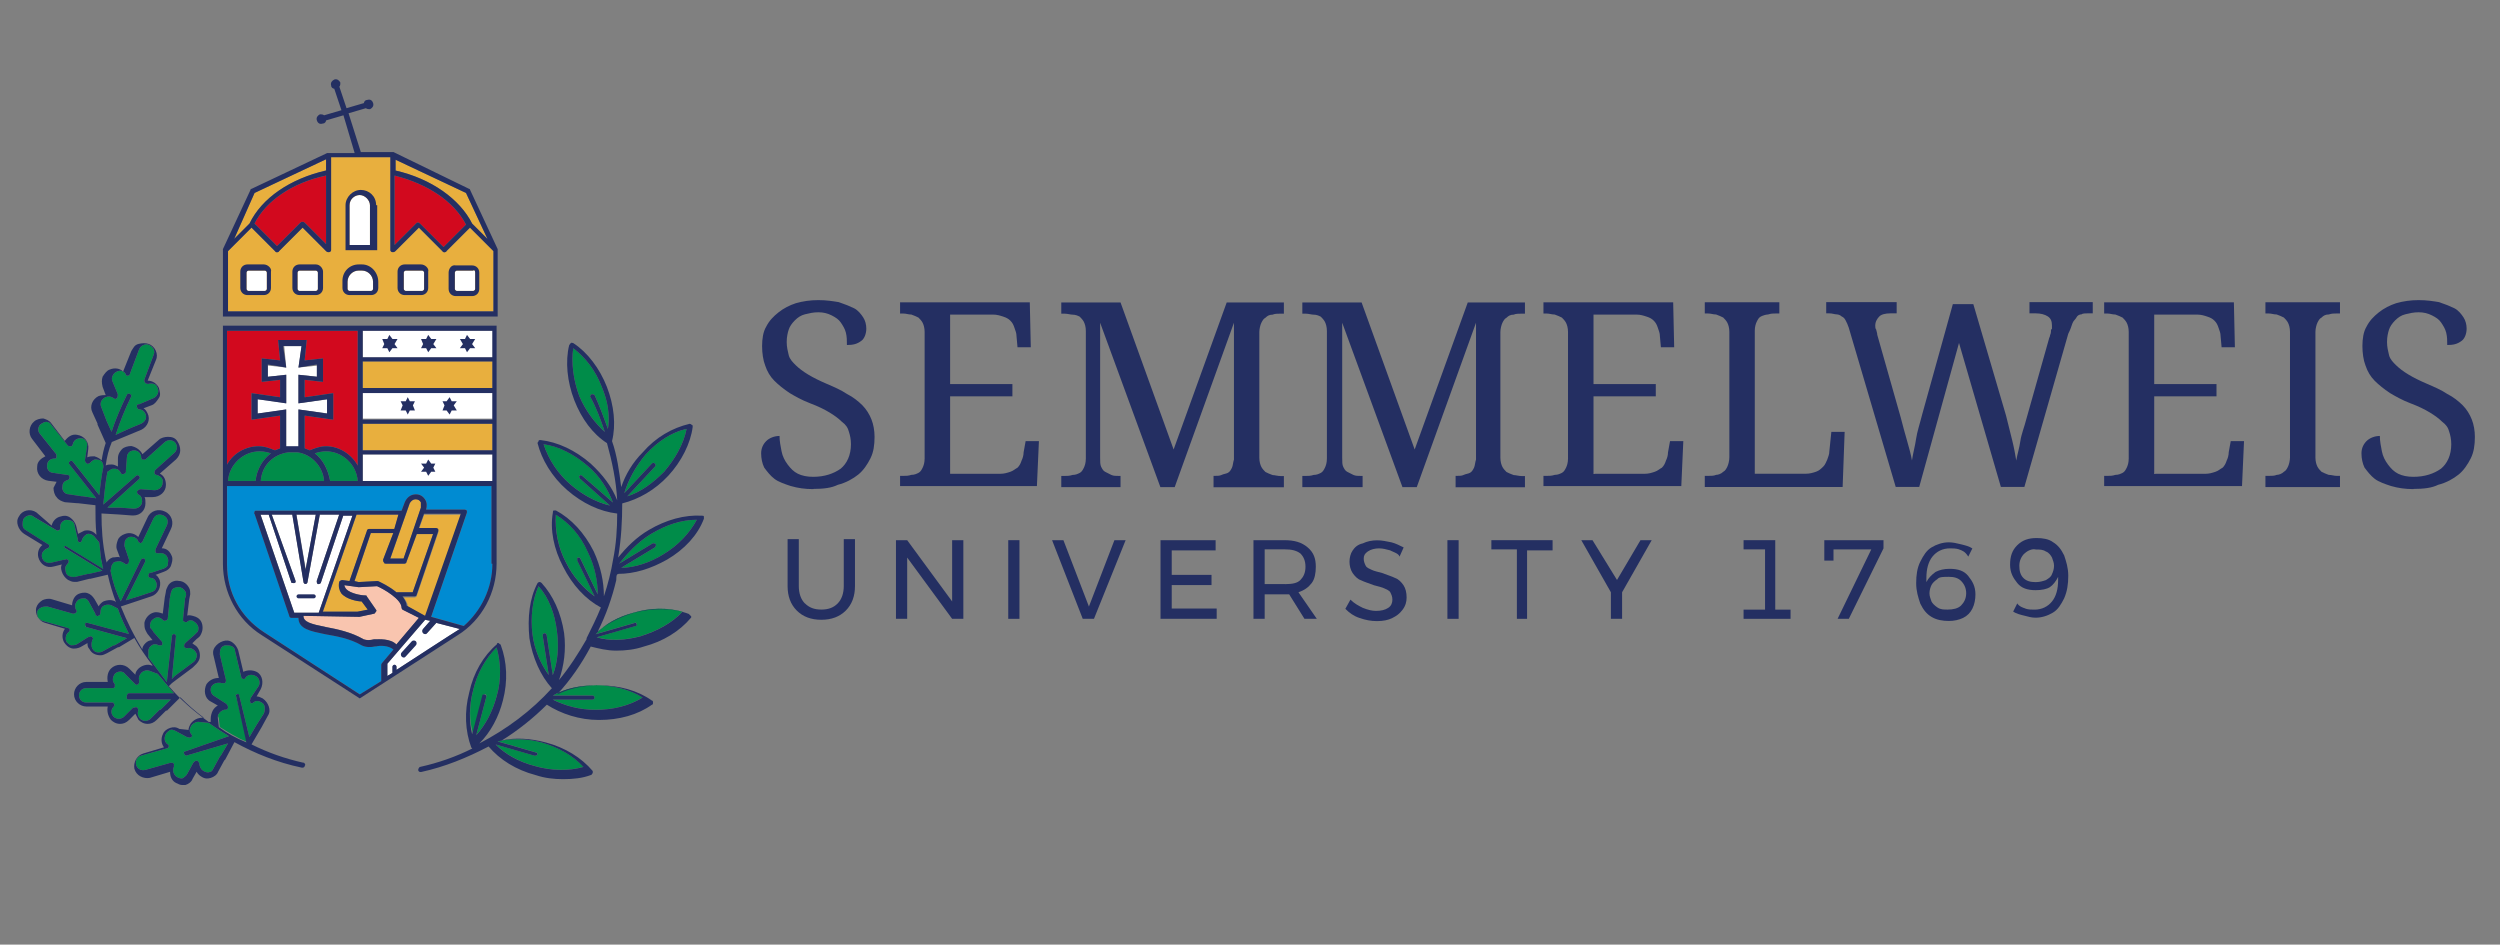 <?xml version="1.0" encoding="UTF-8"?>
<svg id="Semmelweis" xmlns="http://www.w3.org/2000/svg" viewBox="0 0 397 150">
  <rect x="0" y="0" width="397" height="150" fill="#808080" stroke="none"/>
  <g id="Color">
    <g>
      <g>
        <path d="M129.14,77.67c-1.3,0-2.43-.16-3.57-.49-.97-.32-1.95-.65-2.59-1.14-.65-.49-1.14-1.14-1.62-1.78-.32-.65-.49-1.46-.49-2.27s.32-1.46,.81-1.95,1.3-.81,2.11-.81c0,.81,.16,1.62,.32,2.43s.49,1.46,.97,2.11c.49,.65,.97,1.14,1.62,1.46s1.46,.49,2.43,.49c1.78,0,3.24-.49,4.38-1.3,.97-.81,1.62-2.11,1.62-3.89,0-.81-.16-1.46-.32-1.95-.16-.65-.49-1.14-1.14-1.62-.49-.49-1.14-.97-1.95-1.46-.81-.49-1.78-.97-3.08-1.46-1.3-.49-2.43-1.14-3.24-1.62-.97-.65-1.78-1.3-2.43-1.95s-1.14-1.46-1.46-2.43c-.32-.81-.49-1.95-.49-3.08s.16-2.27,.65-3.08c.49-.97,1.14-1.62,1.95-2.27s1.78-1.14,2.76-1.46c1.14-.32,2.27-.49,3.57-.49s2.27,.16,3.24,.32c.97,.32,1.78,.65,2.43,.97s1.14,.97,1.46,1.46c.32,.49,.49,1.14,.49,1.78,0,.81-.32,1.62-.81,1.95-.65,.49-1.3,.65-2.27,.65,0-.65,0-1.3-.16-1.95s-.49-1.14-.81-1.62-.81-.81-1.46-1.14c-.65-.32-1.3-.49-2.11-.49s-1.46,.16-2.11,.32c-.65,.16-1.14,.49-1.62,.97s-.81,.97-.97,1.46-.32,1.14-.32,1.95,.16,1.46,.32,2.11c.16,.65,.65,1.14,1.14,1.62s1.14,.97,1.95,1.46c.81,.49,1.78,.97,2.92,1.46,1.14,.49,2.27,.97,3.24,1.62,.97,.49,1.78,1.14,2.43,1.78,.65,.65,1.14,1.46,1.46,2.27s.49,1.78,.49,2.76c0,1.3-.16,2.43-.65,3.41s-1.14,1.95-1.95,2.59c-.81,.65-1.95,1.3-3.24,1.62-.97,.49-2.27,.65-3.89,.65Z" fill="#242f62"/>
        <path d="M150.87,75.24h7.95c.65,0,1.14-.16,1.62-.32,.49-.16,.81-.49,1.14-.65,.32-.32,.49-.65,.65-1.14,.16-.32,.32-.81,.32-1.3l.32-1.78h2.11l-.32,7.14h-21.73v-1.62h.49c.49,0,.81,0,1.3-.16,.49,0,.81-.16,1.14-.32,.32-.16,.49-.49,.65-.81s.32-.81,.32-1.46v-20.11c0-.65-.16-1.14-.32-1.46s-.49-.65-.65-.81c-.32-.16-.65-.32-1.14-.49-.49,0-.81-.16-1.3-.16h-.49v-1.78h20.6l.16,7.14h-2.11l-.16-1.78c0-.49-.16-.81-.32-1.3s-.32-.81-.65-1.14c-.32-.32-.65-.49-1.14-.65s-.97-.32-1.62-.32h-6.81v11.03h9.89v1.95h-9.89v12.33Z" fill="#242f62"/>
        <path d="M192.71,77.35v-1.78h.16c.49,0,.81,0,1.14-.16s.65-.16,.97-.32c.32-.16,.49-.49,.65-.81s.16-.81,.32-1.3v-21.73l-9.41,26.11h-2.27l-9.57-26.11v21.41c0,.65,0,1.14,.16,1.46s.32,.65,.65,.81l.97,.49c.32,.16,.81,.16,1.3,.16h.16v1.78h-9.41v-1.78h.49c.49,0,.81,0,1.3-.16,.49,0,.81-.16,1.14-.32,.32-.16,.49-.49,.65-.81s.32-.81,.32-1.46v-20.27c0-.65-.16-1.14-.32-1.46s-.49-.65-.65-.81c-.32-.16-.65-.32-1.14-.32-.32,0-.81-.16-1.3-.16h-.49v-1.78h9.41l8.43,23.35,8.43-23.35h9.08v1.78h-.49c-.49,0-.97,0-1.3,.16-.49,0-.81,.16-1.14,.49-.32,.16-.49,.49-.65,.81-.16,.32-.32,.97-.32,1.46v19.95c0,.65,.16,1.14,.32,1.46,.16,.32,.49,.65,.65,.81,.32,.16,.65,.32,1.14,.49,.32,0,.81,.16,1.3,.16h.49v1.78h-11.19Z" fill="#242f62"/>
        <path d="M231.15,77.35v-1.78h.16c.49,0,.81,0,1.14-.16s.65-.16,.97-.32c.32-.16,.49-.49,.65-.81,.16-.32,.16-.81,.32-1.3v-21.73l-9.41,26.11h-2.27l-9.57-26.11v21.41c0,.65,0,1.14,.16,1.46s.32,.65,.65,.81l.97,.49c.32,.16,.81,.16,1.3,.16h.16v1.78h-9.57v-1.78h.49c.49,0,.81,0,1.3-.16,.49,0,.81-.16,1.14-.32,.32-.16,.49-.49,.65-.81,.16-.32,.32-.81,.32-1.46v-20.27c0-.65-.16-1.14-.32-1.46-.16-.32-.49-.65-.65-.81-.32-.16-.65-.32-1.14-.32-.32,0-.81-.16-1.3-.16h-.49v-1.78h9.41l8.43,23.35,8.43-23.35h9.08v1.78h-.49c-.49,0-.97,0-1.3,.16-.49,0-.81,.16-1.14,.49-.32,.16-.49,.49-.65,.81-.16,.32-.32,.97-.32,1.46v19.95c0,.65,.16,1.14,.32,1.46,.16,.32,.49,.65,.65,.81,.32,.16,.65,.32,1.14,.49,.32,0,.81,.16,1.3,.16h.49v1.78h-11.03Z" fill="#242f62"/>
        <path d="M253.2,75.24h7.95c.65,0,1.14-.16,1.62-.32,.49-.16,.81-.49,1.14-.65,.32-.32,.49-.65,.65-1.14,.16-.32,.32-.81,.32-1.3l.32-1.78h2.11l-.32,7.14h-21.89v-1.62h.49c.49,0,.81,0,1.3-.16,.49,0,.81-.16,1.14-.32,.32-.16,.49-.49,.65-.81,.16-.32,.32-.81,.32-1.46v-20.11c0-.65-.16-1.14-.32-1.46-.16-.32-.49-.65-.65-.81-.32-.16-.65-.32-1.14-.49-.49,0-.81-.16-1.3-.16h-.49v-1.78h20.6l.16,7.14h-2.11l-.16-1.78c0-.49-.16-.81-.32-1.3-.16-.49-.32-.81-.65-1.14s-.65-.49-1.14-.65-.97-.32-1.62-.32h-6.81v11.03h9.89v1.95h-9.89v12.33h.16Z" fill="#242f62"/>
        <path d="M270.72,77.35v-1.78h.49c.49,0,.97,0,1.3-.16,.32,0,.81-.16,1.14-.49,.32-.16,.49-.49,.65-.81,.16-.32,.32-.97,.32-1.46v-19.95c0-.65-.16-1.14-.32-1.46-.16-.32-.49-.65-.65-.81-.32-.16-.65-.32-1.14-.49-.49,0-.81-.16-1.3-.16h-.49v-1.78h11.84v1.78h-.49c-.49,0-.81,0-1.3,.16-.32,0-.81,.16-1.14,.32s-.49,.49-.65,.81c-.16,.32-.32,.81-.32,1.46v22.7h8.11c.65,0,1.14-.16,1.62-.32s.81-.49,1.14-.81,.49-.81,.65-1.14c.16-.49,.32-.81,.32-1.3l.32-3.08h2.11l-.32,8.76h-21.89Z" fill="#242f62"/>
        <path d="M313.37,48.32l5.19,17.68c.32,1.3,.65,2.59,.97,3.89,.32,1.3,.49,2.27,.65,3.24,.16-.97,.49-1.95,.65-3.08,.16-1.14,.65-2.27,.97-3.57l3.57-12.65c0-.16,.16-.32,.16-.49s.16-.32,.16-.65,0-.32,.16-.49v-.49c0-.65-.16-1.14-.65-1.46-.49-.32-1.14-.49-1.95-.49h-.97v-1.78h10.05v1.78h-.81c-.32,0-.81,0-.97,.16-.32,0-.65,.16-.81,.49s-.49,.49-.65,.97c-.16,.49-.32,.97-.65,1.62l-6.97,24.33h-3.73l-6.65-22.87-6.32,22.87h-3.73l-7.46-25.3c-.16-.49-.32-.81-.49-1.14s-.32-.49-.65-.65c-.16-.16-.49-.32-.81-.32s-.65-.16-1.14-.16h-.49v-1.78h11.19v1.78h-.97c-.81,0-1.46,.16-1.78,.49-.32,.32-.65,.81-.65,1.46,0,.16,0,.49,.16,.65,0,.16,.16,.49,.16,.81l3.73,13.14c.32,1.3,.65,2.43,.97,3.57,.32,1.14,.65,2.27,.81,3.24,.16-1.14,.49-2.27,.65-3.41s.65-2.59,.97-3.89l4.87-17.52h3.24Z" fill="#242f62"/>
        <path d="M342.24,75.24h7.95c.65,0,1.14-.16,1.62-.32,.49-.16,.81-.49,1.14-.65,.32-.32,.49-.65,.65-1.14,.16-.32,.32-.81,.32-1.3l.32-1.78h2.11l-.32,7.14h-21.89v-1.62h.49c.49,0,.81,0,1.3-.16,.49,0,.81-.16,1.14-.32,.32-.16,.49-.49,.65-.81,.16-.32,.32-.81,.32-1.46v-20.11c0-.65-.16-1.14-.32-1.46-.16-.32-.49-.65-.65-.81-.32-.16-.65-.32-1.14-.49-.49,0-.81-.16-1.3-.16h-.49v-1.78h20.6l.16,7.14h-2.11l-.16-1.78c0-.49-.16-.81-.32-1.3-.16-.49-.32-.81-.65-1.14s-.65-.49-1.14-.65-.97-.32-1.62-.32h-6.81v11.03h9.89v1.95h-9.89v12.33h.16Z" fill="#242f62"/>
        <path d="M359.75,77.35v-1.78h.49c.49,0,.97,0,1.3-.16,.32,0,.81-.16,1.14-.49,.32-.16,.49-.49,.65-.81,.16-.32,.32-.97,.32-1.46v-19.95c0-.65-.16-1.14-.32-1.46-.16-.32-.49-.65-.65-.81-.32-.16-.65-.32-1.14-.49-.49,0-.81-.16-1.3-.16h-.49v-1.78h11.84v1.78h-.49c-.49,0-.81,0-1.3,.16-.49,0-.81,.16-1.14,.49-.32,.16-.49,.49-.65,.81-.16,.32-.32,.97-.32,1.46v19.95c0,.65,.16,1.14,.32,1.46,.16,.32,.49,.65,.65,.81,.32,.16,.65,.32,1.14,.49,.49,0,.81,.16,1.3,.16h.49v1.78h-11.84Z" fill="#242f62"/>
        <path d="M383.27,77.67c-1.3,0-2.43-.16-3.57-.49-.97-.32-1.95-.65-2.59-1.14s-1.14-1.14-1.62-1.78c-.32-.65-.49-1.46-.49-2.27s.32-1.46,.81-1.95,1.3-.81,2.11-.81c0,.81,.16,1.62,.32,2.43s.49,1.46,.97,2.11c.49,.65,.97,1.14,1.62,1.46,.65,.32,1.46,.49,2.43,.49,1.78,0,3.24-.49,4.38-1.3,.97-.81,1.62-2.11,1.62-3.89,0-.81-.16-1.46-.32-1.95-.16-.65-.49-1.14-1.14-1.62-.49-.49-1.14-.97-1.95-1.46-.81-.49-1.78-.97-3.08-1.46-1.3-.49-2.43-1.14-3.24-1.62-.97-.65-1.78-1.3-2.43-1.95s-1.14-1.46-1.46-2.43c-.32-.81-.49-1.95-.49-3.08s.16-2.27,.65-3.08c.49-.97,1.14-1.62,1.95-2.27s1.78-1.14,2.76-1.46c1.14-.32,2.27-.49,3.57-.49s2.27,.16,3.24,.32c.97,.32,1.78,.65,2.43,.97s1.14,.97,1.46,1.46c.32,.49,.49,1.14,.49,1.78,0,.81-.32,1.62-.81,1.95-.65,.49-1.3,.65-2.27,.65,0-.65,0-1.3-.16-1.95-.16-.65-.49-1.14-.81-1.62-.32-.49-.81-.81-1.46-1.14-.65-.32-1.3-.49-2.11-.49s-1.46,.16-2.11,.32-1.14,.49-1.62,.97-.81,.97-.97,1.46-.32,1.14-.32,1.95,.16,1.46,.32,2.11c.16,.65,.65,1.14,1.14,1.62s1.14,.97,1.95,1.46c.81,.49,1.78,.97,2.92,1.46,1.14,.49,2.27,.97,3.24,1.62,.97,.49,1.78,1.14,2.43,1.78,.65,.65,1.14,1.46,1.46,2.27s.49,1.78,.49,2.76c0,1.3-.16,2.43-.65,3.41-.49,.97-1.14,1.95-1.95,2.59-.81,.65-1.95,1.3-3.24,1.62-.97,.49-2.27,.65-3.89,.65Z" fill="#242f62"/>
      </g>
      <g>
        <path d="M61.02,89.35c0,.16,.16,.16,.32,.16h2.92c.16,0,.32-.16,.32-.32l1.62-4.38h2.59l-3.24,9.24h-2.59c-1.14-.97-2.59-1.62-2.92-1.78h-.16l-2.92,.16-.65-.16,2.59-7.62h3.57l-1.62,4.22c0,.16,0,.32,.16,.49Z" fill="#e8af3e"/>
        <path d="M66.86,80.59l-2.76,8.11h-2.11l3.08-8.76c.16-.32,.49-.65,.97-.65,.32,0,.65,.16,.81,.49v.81Z" fill="#e8af3e"/>
        <g>
          <path d="M62.65,25.29l11.35,5.35,3.41,7.3-2.43-2.43c-1.95-3.89-6.49-7.14-12.16-8.43v-1.78h-.16Z" fill="#e8af3e"/>
          <path d="M62.65,27.88c5.19,1.3,9.41,4.05,11.35,7.78l-3.57,3.57-3.73-3.73s-.16-.16-.32-.16-.16,0-.32,.16l-3.41,3.41v-11.03Z" fill="#d2091e"/>
          <path d="M40.43,30.64l11.35-5.35v1.78c-5.68,1.3-10.22,4.38-12.16,8.43l-2.43,2.43,3.24-7.3Z" fill="#e8af3e"/>
          <path d="M51.78,27.88v10.87l-3.41-3.41c-.16-.16-.49-.16-.65,0l-3.73,3.73-3.57-3.57c1.78-3.57,6-6.49,11.35-7.62Z" fill="#d2091e"/>
          <path d="M78.21,49.45H36.21v-9.57l3.73-3.73,3.73,3.73c.16,.32,.65,.16,.65,0l3.73-3.73,3.73,3.73s.16,.16,.32,.16h.16c.16,0,.32-.16,.32-.32v-14.76h9.41v14.76c0,.16,.16,.32,.32,.32h.16q.16,0,.32-.16l3.73-3.73,3.73,3.73c.16,.32,.65,.16,.65,0l3.73-3.73,3.73,3.73v9.57h-.16Z" fill="#e8af3e"/>
          <path d="M36.21,52.53h20.6v21.41c-.97-1.78-2.92-3.08-5.03-3.08-.97,0-1.78,.32-2.59,.65-.32-.16-.49-.16-.81-.32v-5.19l4.54,.65v-4.22l-4.54,.65v-2.76l2.92,.32v-3.73l-2.92,.32,.32-3.24h-4.54l.32,3.24-2.92-.32v3.73l2.92-.32v2.76l-4.54-.65v4.22l4.54-.65v5.19c-.32,.16-.49,.16-.81,.32-.81-.32-1.62-.65-2.59-.65-2.11,0-4.05,1.14-5.03,2.92v-21.25h.16Z" fill="#d2091e"/>
          <path d="M45.78,71.83h1.46c2.27,.32,4.05,2.27,4.22,4.54h-10.05c.16-2.43,1.95-4.22,4.38-4.54Z" fill="#008c49"/>
          <path d="M40.59,76.37h-4.38c.16-2.59,2.43-4.7,5.03-4.7,.65,0,1.3,.16,1.78,.32-1.3,.97-2.27,2.59-2.43,4.38Z" fill="#008c49"/>
          <polygon points="40.91 65.67 40.91 63.4 45.46 64.05 45.46 59.51 42.54 59.83 42.54 58.05 45.46 58.37 45.13 54.97 47.89 54.97 47.4 58.37 50.48 58.05 50.48 59.83 47.4 59.51 47.4 64.05 52.1 63.4 52.1 65.67 47.4 65.02 47.4 71.02 45.46 71.02 45.46 65.02 40.91 65.67" fill="#fff"/>
          <path d="M50,71.99c.49-.16,1.14-.32,1.78-.32,2.59,0,4.87,2.11,5.03,4.7h-4.38c-.32-1.78-1.14-3.41-2.43-4.38Z" fill="#008c49"/>
          <rect x="57.62" y="72.16" width="20.6" height="4.22" fill="#fff"/>
          <rect x="57.62" y="67.29" width="20.6" height="4.22" fill="#e8af3e"/>
          <rect x="57.62" y="62.26" width="20.6" height="4.22" fill="#fff"/>
          <rect x="57.62" y="57.4" width="20.6" height="4.22" fill="#e8af3e"/>
          <rect x="57.62" y="52.53" width="20.6" height="4.22" fill="#fff"/>
          <path d="M62.97,106.38v-.49c0-.16-.16-.32-.32-.32s-.32,.16-.32,.32v.97l-.81,.49v-1.95l6-6.97,.81,.16-1.14,1.3c-.16,.16-.16,.49,0,.65,0,0,.16,.16,.32,.16s.16,0,.32-.16l1.46-1.62,3.73,.97c-.32,.16-10.05,6.49-10.05,6.49Z" fill="#fff"/>
          <path d="M43.18,81.72h3.24l1.78,10.7c0,.16,.16,.32,.32,.32h0c.16,0,.32-.16,.32-.32l1.95-10.7h3.08l-3.57,10.54c0,.16,0,.32,.16,.49h.16c.16,0,.32-.16,.32-.16l3.57-10.7h1.46l-5.35,15.41h-3.89l-5.35-15.57h1.3l3.57,10.7c0,.16,.16,.16,.32,.16h.16c.16,0,.32-.16,.16-.49l-3.73-10.38Z" fill="#fff"/>
          <polygon points="47.08 81.72 50.16 81.72 48.54 90.32 47.08 81.72" fill="#fff"/>
          <path d="M65.89,94.86c.16,0,.32-.16,.32-.32l3.41-10.05v-.32s-.16-.16-.32-.16h-2.76l.81-2.27h5.84l-5.51,16.06h-.32l-2.59-1.46c0-.49-.32-.97-.65-1.46h1.78Z" fill="#e8af3e"/>
          <path d="M62.65,84h-4.05c-.16,0-.32,.16-.32,.32l-2.76,7.95-1.14-.16c-.16,0-.49,.16-.49,.32-.16,.65,0,1.3,.32,1.78,.81,.97,2.59,1.3,3.24,1.3l.97,1.3-1.62,.32h-5.51l5.35-15.41h6.65l-.65,2.27Z" fill="#e8af3e"/>
          <path d="M57.13,97.94l2.27-.49c.16,0,.16-.16,.32-.32s0-.32,0-.32l-1.46-2.11c0-.16-.16-.16-.32-.16-.65,0-2.27-.32-2.92-.97-.16-.16-.32-.49-.32-.65l2.27,.32,2.92-.16c1.14,.49,3.89,2.11,3.89,3.41,0,.16,.16,.32,.16,.32l2.59,1.3-3.57,4.22c-.97-.97-2.76-.81-3.41-.81h-.16c-.65,.16-1.14,.16-1.62,0-1.95-1.14-4.22-1.62-6-1.95-2.43-.49-3.57-.81-3.57-1.78l8.92,.16Z" fill="#f9c5af"/>
          <path d="M78.21,89.51c0,3.89-1.78,7.46-4.54,9.89l-5.19-1.46,5.68-16.54v-.32s-.16-.16-.32-.16h-6.16c.16-.49,.16-1.14-.16-1.62-.32-.49-.81-.81-1.46-.81-.81,0-1.46,.49-1.78,1.3l-.49,1.3h-23.03c-.16,0-.32,0-.32,.16s-.16,.32,0,.32l5.51,16.22c0,.16,.16,.32,.32,.32h1.14c0,1.78,1.95,2.11,4.22,2.59,1.78,.32,3.89,.65,5.84,1.78,.65,.32,1.46,.32,2.11,.16h.16c.65-.16,1.95-.16,2.76,.49l-1.78,2.11s-.16,.16-.16,.32v2.59l-3.41,2.11-15.24-9.89c-3.73-2.43-5.84-6.32-5.84-10.7v-12.49h42v12.33h.16Z" fill="#008bd2"/>
          <path d="M16.91,66.8h0l-.81-2.11c-.32-.65,0-1.3,.65-1.62,.49-.16,.81-.16,1.3,.16,.16,.16,.32,.16,.49,0,.16-.16,.16-.32,.16-.49h0v-.16l-.81-1.95c-.16-.32-.16-.65,0-.97,.16-.32,.32-.49,.65-.65,.65-.32,1.3,0,1.46,.49,0,.16,.16,.16,.32,.16s.32-.16,.32-.32l1.46-3.89c.16-.32,.32-.49,.65-.65s.65-.16,.97,0c.65,.32,.97,.97,.65,1.62l-1.46,3.89c0,.16,0,.32,.16,.49s.32,.16,.49,.16c.65-.16,1.3,0,1.46,.65,.16,.32,.16,.65,0,.97-.16,.32-.32,.49-.65,.65l-2.27,.97h-.16c-.16,0-.32,.32-.16,.49,0,.16,.16,.32,.32,.32,.49,0,.81,.32,.97,.65,.32,.65,0,1.3-.65,1.62l-1.95,.81h0l-2.11,.97c.65-1.95,1.46-4.05,2.43-6,.16-.16,0-.49-.16-.49-.16-.16-.49,0-.49,.16-.97,1.95-1.78,3.89-2.43,5.84l-.81-1.78Z" fill="#008c49"/>
          <path d="M17.07,74.91l.49-.32c.16-.16,.32-.16,.65-.16,.49,0,.81,.32,.97,.65,0,.16,.32,.32,.49,.16,.16,0,.32-.16,.32-.32h0v-.16l.16-2.11c0-.32,.16-.65,.32-.81s.49-.32,.81-.32c.65,0,1.14,.49,1.14,1.14,0,.16,.16,.32,.16,.32h.49l3.08-2.76c.16-.16,.49-.32,.81-.32s.65,.16,.81,.32c.16,.16,.32,.49,.32,.81s-.16,.65-.32,.81l-3.08,2.76c-.16,.16-.16,.32-.16,.49s.16,.32,.32,.32c.65,.16,1.14,.65,.97,1.3,0,.65-.65,1.14-1.3,1.14l-2.11-.16h-.16c-.16,0-.32,.16-.49,.32,0,.16,0,.32,.16,.49,.49,.16,.65,.65,.65,1.14,0,.65-.65,1.14-1.3,1.14l-2.11-.16h-2.11l5.03-4.54c.16-.16,.16-.32,0-.49s-.32-.16-.49,0l-5.19,4.54c.16-1.62,.32-3.41,.65-5.19Z" fill="#008c49"/>
          <path d="M15.78,78.64l-4.22-5.35c-.16-.16-.32-.16-.49,0s-.16,.32,0,.49l4.22,5.35-2.11-.32h-.16l-2.11-.32c-.65,0-1.14-.65-.97-1.3,0-.49,.32-.81,.81-.97,.16,0,.32-.16,.32-.49,0-.16-.16-.32-.32-.32h-.16l-2.11-.32c-.65,0-1.14-.65-.97-1.3,0-.65,.65-.97,1.14-.97h0c.16,0,.32,0,.32-.16v-.49l-2.59-3.24c-.49-.49-.32-1.3,.16-1.62,.32-.16,.49-.32,.81-.32s.65,.16,.81,.49l2.59,3.24c.16,.16,.32,.16,.49,.16s.32-.16,.32-.32c.16-.65,.65-.97,1.3-.97s1.14,.65,.97,1.3l-.32,2.11h0v.16c0,.16,.16,.32,.32,.49,.16,0,.32,0,.49-.16,.32-.32,.65-.65,1.14-.49,.65,0,.97,.49,.97,1.14-.32,1.46-.49,2.92-.65,4.54Z" fill="#008c49"/>
          <path d="M10.42,87.08l5.84,3.57-2.11,.49h-.16l-2.11,.49c-.32,0-.65,0-.97-.16-.32-.16-.49-.49-.49-.81-.16-.49,0-.81,.32-1.14,.16-.16,.16-.32,.16-.49-.16-.16-.32-.32-.49-.16h-.16l-2.11,.49c-.65,.16-1.3-.16-1.46-.81-.16-.65,.16-1.14,.81-1.46,.16,0,.32-.16,.32-.32s0-.32-.16-.32l-3.57-2.27c-.32-.16-.49-.49-.49-.81s0-.65,.16-.97c.32-.49,1.14-.81,1.62-.32l3.57,2.11c.16,.16,.32,0,.49,0,.16-.16,.16-.32,.16-.32-.16-.65,.32-1.14,.81-1.3,.32,0,.65,0,.97,.16,.32,.16,.49,.49,.49,.81l.49,2.11h0v.16c0,.16,.16,.32,.32,.32s.32-.16,.32-.32c.16-.49,.49-.81,.81-.97s.81,0,1.14,.32l.81,.97c.16,.97,.16,1.78,.32,2.76,.16,.49,.16,.97,.32,1.46l-5.84-3.57c-.16-.16-.32,0-.49,.16,.16-.16,.16,0,.32,.16Z" fill="#008c49"/>
          <path d="M17.56,90.64l.16-.81c.16-.32,.32-.65,.81-.65,.49-.16,.81,0,1.3,.32,.16,.16,.32,.16,.49,0,.16-.16,.16-.32,.16-.49h0v-.16l-.65-1.95c-.16-.32,0-.65,0-.97,.16-.32,.32-.49,.65-.65,.65-.16,1.3,.16,1.46,.65,0,.16,.16,.16,.32,.32,.16,0,.32-.16,.32-.16l1.78-3.73c.32-.65,.97-.81,1.62-.49,.65,.32,.81,.97,.49,1.62l-1.78,3.73v.49c.16,.16,.32,.16,.49,.16,.65-.16,1.3,.16,1.46,.81,.16,.32,0,.65,0,.97s-.32,.49-.65,.65l-1.95,.65h-.16c-.16,0-.32,.16-.32,.49,0,.16,.16,.32,.32,.32,.49,0,.81,.32,.97,.81,.16,.65-.16,1.3-.81,1.46l-1.95,.65h0l-2.11,.65,3.08-6.16c0-.16,0-.32-.16-.49-.16,0-.32,0-.49,.16l-3.24,6.65c-.81-1.62-1.3-3.24-1.62-4.87Z" fill="#008c49"/>
          <path d="M13.67,99.56l6.49,1.78-1.95,1.14h-.16l-1.78,.97c-.65,.32-1.3,.16-1.62-.49-.16-.32-.16-.81,0-1.3,.16-.16,.16-.32,0-.49-.16-.16-.32-.16-.49,0h-.16l-1.78,1.14c-.32,.16-.65,.16-.97,.16-.32-.16-.49-.32-.65-.49-.32-.49-.16-1.3,.32-1.62,.16-.16,.16-.32,.16-.32,0-.16-.16-.32-.32-.32l-4.05-1.14c-.32-.16-.49-.32-.65-.49-.16-.32-.16-.65-.16-.97,.16-.32,.32-.49,.65-.65s.65-.16,.97-.16l4.05,1.14c.16,0,.32,0,.49-.16s.16-.32,0-.49c-.32-.65,0-1.3,.49-1.62,.32-.16,.65-.16,.97-.16,.32,.16,.49,.32,.65,.65l.97,1.78h0v.16c.16,.16,.32,.32,.49,.16,.16,0,.32-.16,.32-.49,0-.49,.16-.97,.65-1.14,.32-.16,.81-.16,1.14,0l.97,.49c.49,1.46,1.14,2.76,1.78,4.05l-6.65-1.78c-.16,0-.32,0-.32,.16s0,.49,.16,.49Z" fill="#008c49"/>
          <path d="M23.56,104.43v-1.14c0-.16,.16-.49,.32-.65,.32-.32,.81-.49,1.3-.16h.49c.16-.16,.16-.32,0-.65l-.16-.16h0l-1.14-1.3c-.16-.32-.32-.49-.49-.65,0-.16-.16-.49,0-.65,0-.49,.49-.81,.81-.97,.49-.16,.81,0,1.14,.32,0,0,.16,.16,.32,.16s.49-.16,.49-.32l.32-3.24,.16-.81c0-.16,.16-.32,.16-.49,.16-.32,.65-.49,1.14-.49,.32,0,.81,.32,.97,.65,.16,.16,.16,.32,.16,.65l-.16,.49-.32,3.24v.32c.16,.16,.49,.32,.65,.16,.32-.32,.81-.32,1.14,0,.32,.16,.65,.65,.65,.97,0,.16,0,.49-.16,.65l-.49,.49-1.3,1.14h0l-.16,.16c-.16,.16-.16,.32-.16,.49s.32,.32,.49,.32c.32-.16,.81,0,1.14,.32s.49,.65,.32,1.14c-.16,.49-.32,.65-.81,.97l-1.3,.97h0l-1.3,.97-.49,.49,.65-6.81c0-.16-.16-.32-.32-.32s-.32,.16-.32,.32l-.81,7.3c-.97-1.3-1.95-2.59-2.92-3.89Z" fill="#008c49"/>
          <path d="M20.32,111.08h6.81l-1.62,1.62h-.16l-1.46,1.46c-.16,.16-.49,.32-.81,.32s-.65-.16-.81-.32c-.32-.32-.49-.81-.32-1.3,0-.16,0-.32-.16-.49-.16-.16-.32,0-.49,0h-.16l-1.46,1.46c-.16,.16-.49,.32-.81,.32h0c-.32,0-.65-.16-.81-.32-.49-.49-.49-1.14,0-1.62,.16-.16,.16-.32,0-.49,0-.16-.16-.16-.32-.16h-4.05c-.65,0-1.14-.49-1.14-1.14s.49-1.14,1.14-1.14h4.22c.16,0,.32-.16,.32-.16v-.49c-.49-.49-.32-1.14,0-1.62,.49-.49,1.3-.49,1.62,0l1.46,1.46h0l.16,.16c.16,.16,.32,.16,.49,0,.16-.16,.16-.32,.16-.49-.16-.49,0-.97,.32-1.3,.32-.32,.81-.49,1.3-.32l1.3,.49c.81,.97,1.78,2.11,2.59,3.08h-7.14c-.16,0-.32,.16-.32,.32-.16,.49,0,.65,.16,.65Z" fill="#008c49"/>
          <path d="M34.75,113.35c.16-.32,.65-.65,.97-.65h.16c.16,0,.32-.16,.32-.32s0-.32-.16-.49h0l-.16-.16-1.78-1.14c-.65-.32-.81-1.14-.49-1.62s.97-.65,1.62-.49h.49c.16-.16,.16-.32,.16-.49l-.97-4.05c0-.32,0-.65,.16-.97s.49-.49,.81-.49,.65,0,.97,.16,.49,.49,.49,.81l.97,4.05c0,.16,.16,.32,.32,.32s.32,0,.32-.16c.32-.49,.97-.65,1.62-.32,.65,.32,.81,1.14,.49,1.62l-1.3,1.95h0v.16c-.16,.16,0,.32,0,.49s.32,.16,.49,0c.32-.32,.81-.32,1.3,0,.32,.16,.49,.49,.49,.81s0,.65-.16,.97l-1.14,1.78h0l-1.14,1.95-1.62-6.65c0-.16-.16-.32-.32-.16-.16,0-.32,.16-.16,.32l1.78,7.3h0c-.49-.32-1.14-.49-1.62-.81-.97-.49-1.95-1.14-2.76-1.62l-.16-1.46c-.16-.16-.16-.49,0-.65Z" fill="#008c49"/>
          <path d="M29.56,120h0l6.65-1.95-1.14,1.95-.16,.16-.97,1.78c-.16,.32-.32,.65-.65,.65-.32,.16-.65,0-.97-.16s-.65-.65-.65-1.14c0-.16-.16-.32-.32-.49-.16,0-.32,0-.49,.16h0l-.16,.16-.97,1.78c-.16,.32-.49,.49-.65,.65-.32,.16-.65,0-.97-.16-.49-.32-.81-.97-.49-1.62v-.49c-.16-.16-.32-.16-.49-.16l-4.05,1.14c-.65,.16-1.3-.16-1.46-.81s.16-1.3,.81-1.46l4.05-1.14c.16,0,.32-.16,.32-.32s0-.32-.16-.32c-.49-.32-.65-.97-.32-1.62,.16-.32,.49-.49,.65-.65,.32-.16,.65,0,.97,.16l1.78,.97h.16c.16,.16,.32,0,.49,0,.16-.16,.16-.32,0-.49-.32-.32-.32-.81,0-1.3,.16-.32,.65-.65,1.14-.65l1.62,.16c.97,.65,2.11,1.46,3.24,2.11l-6.97,2.43c-.16,0-.32,.16-.16,.32,0,.16,.16,.32,.32,.32Z" fill="#008c49"/>
          <path d="M103.35,84.81c2.43-1.46,4.87-2.27,7.3-2.27h0c-1.14,2.11-2.92,4.05-5.35,5.51-2.11,1.3-4.54,2.11-6.65,2.11l5.35-3.24c.16-.16,.16-.32,.16-.49-.16-.16-.32-.16-.49-.16l-5.35,3.24c1.3-1.62,2.92-3.41,5.03-4.7Z" fill="#008c49"/>
          <path d="M102.54,72.16c1.95-2.11,4.22-3.57,6.49-4.05-.49,2.43-1.78,4.7-3.57,6.81-1.78,1.78-3.73,3.24-5.84,3.89l4.38-4.7c.16-.16,.16-.32,0-.49s-.32-.16-.49,0l-4.38,4.7c.65-2.11,1.78-4.22,3.41-6.16Z" fill="#008c49"/>
          <path d="M96.54,68.1c-.65-1.78-1.3-3.57-2.11-5.35-.16-.16-.32-.16-.49-.16-.16,.16-.32,.32-.16,.49,.97,1.78,1.62,3.57,2.27,5.51-1.62-1.46-3.08-3.41-4.05-5.68-.97-2.59-1.3-5.35-.97-7.62,1.95,1.46,3.57,3.57,4.54,6.16,.97,2.27,1.3,4.54,.97,6.65Z" fill="#008c49"/>
          <path d="M92.16,76.05l4.7,4.22c-2.11-.49-4.22-1.62-6.16-3.24-2.11-1.78-3.57-4.05-4.38-6.49,2.43,.32,4.87,1.62,6.97,3.41,1.95,1.62,3.24,3.73,4.05,5.84l-4.87-4.22c-.16-.16-.32-.16-.49,0,0,.16,0,.32,.16,.49Z" fill="#008c49"/>
          <path d="M91.68,89.02l2.76,5.68c-1.78-1.3-3.41-3.08-4.54-5.35-1.3-2.43-1.78-5.19-1.62-7.62,2.11,1.3,3.89,3.24,5.03,5.84,1.14,2.27,1.62,4.7,1.62,6.81l-2.76-5.68c0-.16-.32-.16-.49-.16v.49Z" fill="#008c49"/>
          <path d="M75.13,109.62c.65-2.76,1.95-5.03,3.73-6.81,.65,2.27,.81,5.03,0,7.78-.65,2.43-1.78,4.54-3.24,6.16l1.62-6.16c0-.16,0-.32-.16-.32s-.32,0-.32,.16l-1.62,6.16c-.65-2.11-.65-4.54,0-6.97Z" fill="#008c49"/>
          <path d="M86,117.89c2.76,.81,5.03,2.11,6.65,3.89-2.27,.65-5.03,.65-7.78-.16-2.43-.65-4.54-1.78-6.16-3.41l6.16,1.78h.16c.16,0,.32-.16,.32-.16,0-.16,0-.32-.16-.32l-6.16-1.78c2.11-.49,4.54-.49,6.97,.16Z" fill="#008c49"/>
          <path d="M94.59,108.81c2.76,0,5.35,.65,7.46,1.95-2.11,1.3-4.7,1.95-7.46,1.95-2.59,0-4.87-.65-6.81-1.62h6.32c.16,0,.32-.16,.32-.32s-.16-.32-.32-.32h-6.32c1.95-1.14,4.38-1.62,6.81-1.62Z" fill="#008c49"/>
          <path d="M87.78,107.19l-.97-6.32c0-.16-.16-.32-.32-.32s-.32,.16-.32,.32l.97,6.32c-1.3-1.78-2.27-4.05-2.59-6.49-.32-2.76,0-5.51,.97-7.62,1.62,1.78,2.59,4.38,2.92,7.14,.32,2.43,.16,4.87-.65,6.97Z" fill="#008c49"/>
          <path d="M100.6,97.29c2.76-.81,5.35-.81,7.78-.16-1.62,1.78-4.05,3.08-6.65,3.89-2.43,.65-4.87,.81-6.97,.16l6.16-1.78c.16,0,.32-.16,.16-.32,0-.16-.16-.32-.32-.16l-6.16,1.78c1.46-1.62,3.57-2.76,6-3.41Z" fill="#008c49"/>
          <path d="M75.46,43.29v2.59c0,.16-.16,.32-.32,.32h-2.59c-.16,0-.32-.16-.32-.32v-2.59c0-.16,.16-.32,.32-.32h2.59c.16-.16,.32,0,.32,.32Z" fill="#fff"/>
          <path d="M67.35,45.88c0,.16-.16,.32-.32,.32h-2.59c-.16,0-.32-.16-.32-.32v-2.59c0-.16,.16-.32,.32-.32h2.59c.16,0,.32,.16,.32,.32v2.59Z" fill="#fff"/>
          <path d="M59.24,45.88c0,.16-.16,.32-.32,.32h-3.41c-.16,0-.32-.16-.32-.32v-1.14c0-.97,.81-1.78,1.78-1.78h.49c.97,0,1.78,.81,1.78,1.78v1.14Z" fill="#fff"/>
          <path d="M50.48,45.88c0,.16-.16,.32-.32,.32h-2.59c-.16,0-.32-.16-.32-.32v-2.59c0-.16,.16-.32,.32-.32h2.59c.16,0,.32,.16,.32,.32v2.59Z" fill="#fff"/>
          <path d="M42.37,45.88c0,.16-.16,.32-.32,.32h-2.59c-.16,0-.32-.16-.32-.32v-2.59c0-.16,.16-.32,.32-.32h2.59c.16,0,.32,.16,.32,.32v2.59Z" fill="#fff"/>
          <path d="M58.92,38.91h-3.41v-6.32c0-.97,.81-1.62,1.62-1.62s1.62,.81,1.62,1.62v6.32h.16Z" fill="#fff"/>
        </g>
        <g>
          <g>
            <path d="M98.16,91.13c2.59,0,5.19-.81,7.78-2.27,2.76-1.62,4.87-3.89,5.84-6.49v-.32c0-.16-.16-.16-.32-.16-2.76-.16-5.68,.65-8.43,2.27-1.95,1.14-3.57,2.76-4.87,4.38,.49-2.92,.65-5.84,.65-8.6,2.59-.65,5.19-2.11,7.3-4.38,2.11-2.27,3.57-5.19,3.89-7.78,0-.16,0-.32-.16-.32q-.16-.16-.32-.16c-2.76,.65-5.35,2.11-7.46,4.54-1.62,1.62-2.76,3.57-3.41,5.51-.32-2.43-.65-5.03-1.46-7.3,.65-2.59,.32-5.68-.81-8.6-1.14-2.92-3.08-5.51-5.35-6.97-.16,0-.32-.16-.32,0-.16,0-.16,.16-.32,.32-.65,2.59-.32,5.84,.81,8.76,1.14,2.92,2.92,5.35,5.19,6.81,.81,2.92,1.46,6,1.62,9.08-.81-2.11-2.27-4.05-4.22-5.84-2.43-2.11-5.19-3.41-7.95-3.73-.16,0-.32,0-.32,.16s-.16,.16-.16,.32c.65,2.59,2.27,5.35,4.7,7.46,2.43,2.11,5.19,3.41,7.95,3.73,0,2.43-.16,4.87-.65,7.3-.32,1.95-.81,3.89-1.46,5.84,0-2.27-.49-4.7-1.62-7.14-1.46-2.92-3.57-5.19-6-6.49h-.32c-.16,0-.16,.16-.16,.32-.49,2.76,.16,5.84,1.62,8.6,1.46,2.92,3.57,5.19,6,6.49-.65,1.62-1.46,3.24-2.27,4.87h0v.16c-1.3,2.27-2.76,4.54-4.38,6.49,.81-2.27,1.14-4.87,.81-7.46-.49-3.24-1.78-6-3.57-7.95q-.16-.16-.32-.16c-.16,0-.32,.16-.32,.16-1.3,2.43-1.62,5.51-1.3,8.76,.49,3.08,1.78,6,3.57,7.95h0c-3.24,3.57-7.14,6.49-11.51,8.76,1.78-1.78,3.08-4.22,3.73-6.81,.81-3.08,.65-6.16-.32-8.76,0-.16-.16-.16-.32-.32s-.32,0-.32,.16c-2.11,1.78-3.73,4.54-4.38,7.62-.81,3.08-.65,6.16,.32,8.76l.16,.16c-2.59,1.3-5.35,2.27-8.27,2.92-.16,0-.32,.32-.32,.49s.16,.32,.32,.32h.16c3.73-.81,7.3-2.27,10.7-4.05,1.78,2.11,4.38,3.73,7.46,4.54,1.46,.49,2.92,.65,4.38,.65,1.62,0,3.08-.16,4.38-.65,.16,0,.16-.16,.32-.32v-.32c-1.78-2.11-4.38-3.73-7.46-4.54-2.43-.65-4.87-.81-6.97-.32,2.59-1.62,5.03-3.57,7.14-5.68,2.27,1.46,5.19,2.43,8.27,2.43,3.24,0,6.16-.81,8.43-2.43,.16,0,.16-.16,.16-.32s0-.32-.16-.32c-2.27-1.62-5.19-2.43-8.43-2.43-2.43,0-4.7,.49-6.65,1.46,2.11-2.27,3.89-4.87,5.35-7.62,1.3,.32,2.59,.65,4.05,.65s2.92-.16,4.38-.65c3.08-.81,5.68-2.43,7.46-4.54q.16-.16,0-.32l-.32-.32c-2.59-.97-5.68-.97-8.76-.16-2.11,.65-4.05,1.62-5.68,2.92,1.3-2.59,2.27-5.35,2.92-8.11,0-.97,.16-.97,.32-.97Zm5.19-6.32c2.43-1.46,4.87-2.27,7.3-2.27h0c-1.14,2.11-2.92,4.05-5.35,5.51-2.11,1.3-4.54,2.11-6.65,2.11l5.35-3.24c.16-.16,.16-.32,.16-.49-.16-.16-.32-.16-.49-.16l-5.35,3.24c1.3-1.62,2.92-3.41,5.03-4.7Zm-.81-12.65c1.95-2.11,4.22-3.57,6.49-4.05-.49,2.43-1.78,4.7-3.57,6.81-1.78,1.78-3.73,3.24-5.84,3.89l4.38-4.7c.16-.16,.16-.32,0-.49s-.32-.16-.49,0l-4.38,4.7c.65-2.11,1.78-4.22,3.41-6.16Zm-6-4.05c-.65-1.78-1.3-3.57-2.11-5.35-.16-.16-.32-.16-.49-.16-.16,.16-.32,.32-.16,.49,.97,1.78,1.62,3.57,2.27,5.51-1.62-1.46-3.08-3.41-4.05-5.68-.97-2.59-1.3-5.35-.97-7.62,1.95,1.46,3.57,3.57,4.54,6.16,.97,2.27,1.3,4.54,.97,6.65Zm-4.38,7.95l4.7,4.22c-2.11-.49-4.22-1.62-6.16-3.24-2.11-1.78-3.57-4.05-4.38-6.49,2.43,.32,4.87,1.62,6.97,3.41,1.95,1.62,3.24,3.73,4.05,5.84l-4.87-4.22c-.16-.16-.32-.16-.49,0,0,.16,0,.32,.16,.49Zm-.49,12.97l2.76,5.68c-1.78-1.3-3.41-3.08-4.54-5.35-1.3-2.43-1.78-5.19-1.62-7.62,2.11,1.3,3.89,3.24,5.03,5.84,1.14,2.27,1.62,4.7,1.62,6.81l-2.76-5.68c0-.16-.32-.16-.49-.16v.49Zm-14.76,21.25c-.16,0-.32,0-.32,.16l-1.62,6.16c-.49-2.11-.49-4.54,.16-6.97,.65-2.76,1.95-5.03,3.73-6.81,.65,2.27,.81,5.03,0,7.78-.65,2.43-1.78,4.54-3.24,6.16l1.62-6.16c0-.16-.16-.32-.32-.32Zm9.08,7.62c2.76,.81,5.03,2.11,6.65,3.89-2.27,.65-5.03,.65-7.78-.16-2.43-.65-4.54-1.78-6.16-3.41l6.16,1.78h.16c.16,0,.32-.16,.32-.16,0-.16,0-.32-.16-.32l-6.16-1.78c2.11-.49,4.54-.49,6.97,.16Zm8.6-9.08c2.76,0,5.35,.65,7.46,1.95-2.11,1.3-4.7,1.95-7.46,1.95-2.59,0-4.87-.65-6.81-1.62h6.32c.16,0,.32-.16,.32-.32s-.16-.32-.32-.32h-6.32c1.95-1.14,4.38-1.62,6.81-1.62Zm-6.81-1.62l-.97-6.32c0-.16-.16-.32-.32-.32s-.32,.16-.32,.32l.97,6.32c-1.3-1.78-2.27-4.05-2.59-6.49-.32-2.76,0-5.51,.97-7.62,1.62,1.78,2.59,4.38,2.92,7.14,.32,2.43,.16,4.87-.65,6.97Zm12.81-9.89c2.76-.81,5.35-.81,7.78-.16-1.62,1.78-4.05,3.08-6.65,3.89-2.43,.65-4.87,.81-6.97,.16l6.16-1.78c.16,0,.32-.16,.16-.32,0-.16-.16-.32-.32-.16l-6.16,1.78c1.46-1.62,3.57-2.76,6-3.41Z" fill="#242f62"/>
            <path d="M48.21,121.13c-2.92-.65-5.68-1.62-8.27-2.92l1.62-2.76h0l.97-1.78c.32-.49,.32-.97,.16-1.46s-.49-.97-.97-1.3c-.32-.16-.65-.32-.97-.32l.65-1.14c.49-.97,.32-2.27-.65-2.76-.65-.32-1.46-.32-2.11,0l-.81-3.41c-.16-.49-.49-.97-.97-1.3-.49-.32-.97-.32-1.46-.16s-.97,.49-1.3,.97c-.32,.49-.32,.97-.16,1.46l.81,3.41c-.81,0-1.46,.32-1.95,.97-.49,.97-.32,2.27,.65,2.76l1.14,.65c-.32,.16-.65,.49-.81,.81s-.32,.81-.32,1.3v.49h-.32c-2.27-1.62-4.54-3.57-6.32-5.68h0l.16-.16,.32-.32,.65-.49,1.3-.97h0l1.3-.97c.32-.32,.97-.81,1.14-1.46,.16-.65,0-1.46-.49-1.95-.16-.16-.49-.32-.65-.49l.65-.65c.16-.16,.49-.32,.65-.65,.16-.32,.32-.65,.32-1.14,0-.81-.32-1.46-1.14-1.78-.49-.16-.97-.32-1.3-.16l.32-2.59,.16-.81c0-.32,0-.65-.16-.97-.32-.65-.97-1.14-1.62-1.14-.65-.16-1.46,.16-1.78,.81-.16,.32-.32,.65-.32,.97l-.16,.81-.32,2.59c-.49-.16-.97-.32-1.46-.16-.65,.16-1.3,.81-1.46,1.62,0,.32,0,.81,.16,1.14s.32,.65,.49,.81l.65,.81c-.49,0-.81,.16-1.14,.49-.32,.32-.49,.65-.49,.97h0c-1.3-2.11-2.43-4.38-3.41-6.81l2.92-.97h0l1.95-.65c.97-.32,1.62-1.46,1.3-2.59-.16-.32-.32-.65-.65-.81l1.3-.49c.49-.16,.97-.49,1.14-.97,.16-.49,.32-.97,.16-1.46-.32-.81-.81-1.3-1.62-1.3l1.46-3.08c.49-.97,.16-2.27-.97-2.76-.97-.49-2.27-.16-2.76,.97l-1.46,3.08c-.49-.49-1.3-.81-2.11-.49-.49,.16-.97,.49-1.14,.97s-.32,.97-.16,1.46l.49,1.3c-.32-.16-.65,0-1.14,0-.49,.16-.81,.49-.97,.81,0-.16-.16-.49-.16-.65-.49-2.43-.65-4.7-.65-7.14l2.76,.16h0l2.11,.16h.16c1.14,0,1.95-.81,1.95-1.95,0-.32,0-.81-.16-.97h1.3c1.14,0,2.11-.81,2.11-1.95,0-.81-.32-1.46-.97-1.78l2.59-2.27c.32-.32,.65-.81,.65-1.46,0-.49-.16-.97-.49-1.46s-.81-.65-1.46-.65c-.49,0-1.14,.16-1.46,.49l-2.59,2.27c-.32-.65-.97-1.14-1.78-1.3-.49,0-1.14,.16-1.46,.49s-.65,.81-.65,1.46v1.3c-.32-.16-.65-.32-.97-.32s-.65,0-.97,.16c.16-1.3,.49-2.59,.97-3.73l2.76-1.14h0l1.95-.81c.97-.49,1.46-1.62,.97-2.59-.16-.32-.32-.65-.65-.81l1.3-.49c.49-.16,.81-.65,1.14-1.14s.16-.97,0-1.62c-.32-.65-.97-1.14-1.78-1.14l1.3-3.24c.49-.97-.16-2.27-1.14-2.59-.49-.16-.97-.16-1.62,0-.65,.16-.81,.65-1.14,1.14l-1.3,3.24c-.49-.49-1.3-.65-2.11-.32-.49,.16-.81,.65-1.14,1.14-.16,.49-.16,.97,0,1.62l.49,1.3c-.32,0-.65,0-1.14,.16-.97,.49-1.46,1.62-.97,2.59l.81,1.78v.16l1.3,2.92c-.32,.97-.49,1.78-.65,2.76-.32-.32-.65-.49-1.14-.65-.32,0-.81,0-1.14,.16l.16-1.3c.16-1.14-.65-2.11-1.78-2.27-.81-.16-1.46,.32-1.95,.97l-2.11-2.76c-.32-.49-.81-.65-1.3-.81-.49,0-1.14,.16-1.46,.49-.81,.65-.97,1.95-.32,2.76l2.11,2.76c-.65,.32-1.3,.81-1.3,1.62-.16,1.14,.65,2.11,1.78,2.27l1.3,.16-.49,.97c0,.49,.16,1.14,.49,1.46,.32,.49,.81,.65,1.3,.81l1.95,.16h.16l2.76,.32c0,1.62,0,3.08,.16,4.7l-.16-.16c-.49-.49-1.14-.65-1.78-.49l-.97,.49-.32-1.3c-.16-.49-.49-.97-.97-1.3-.49-.32-.97-.32-1.46-.16-.81,.16-1.3,.81-1.46,1.46l-2.43-2.11c-.97-.65-2.27-.32-2.76,.65-.32,.49-.32,.97-.16,1.46s.49,.97,.97,1.3l2.92,1.78c-.65,.49-.81,1.3-.65,1.95,.32,1.14,1.3,1.78,2.43,1.46l1.3-.32c-.16,.32-.16,.65,0,1.14,.16,.49,.49,.97,.97,1.3,.32,.16,.65,.32,.97,.32h.49l1.95-.49h.16l2.76-.65c.32,1.46,.81,3.08,1.3,4.38l-.16-.16c-.65-.32-1.3-.16-1.78,0-.32,.16-.65,.49-.81,.81l-.65-1.14c-.32-.49-.65-.81-1.14-.97s-1.14,0-1.46,.16c-.65,.32-.97,1.14-.97,1.78l-3.24-.97c-.49-.16-1.14,0-1.46,.16-.49,.32-.81,.65-.97,1.14-.16,.49,0,1.14,.16,1.46,.32,.49,.65,.81,1.14,.97l3.24,.97c-.49,.65-.49,1.46-.16,2.11,.32,.49,.65,.81,1.14,.97s1.14,0,1.46-.16l1.14-.65c0,.32,0,.65,.32,.97,.32,.65,.97,.97,1.78,.97,.32,0,.65-.16,.97-.32l1.78-.97h.16l2.43-1.46c.81,1.46,1.78,2.92,2.92,4.38h-.16c-.65-.32-1.62,0-2.11,.49-.32,.32-.49,.65-.49,.97l-.97-.97c-.81-.81-2.11-.81-2.92,0-.49,.49-.65,1.3-.49,2.11h-3.41c-1.14,0-1.95,.97-1.95,1.95,0,1.14,.97,1.95,1.95,1.95h3.41c-.16,.65,0,1.46,.49,2.11,.32,.32,.81,.65,1.46,.65h0c.49,0,.97-.16,1.46-.65l.97-.97,.49,.97c.32,.32,.81,.65,1.46,.65h0c.49,0,.97-.16,1.46-.65l1.46-1.46h.16l2.11-2.11c1.14,1.14,2.43,2.27,3.73,3.24h-.16c-.81,0-1.46,.32-1.95,.97-.16,.32-.32,.65-.32,.97l-1.46-.16c-.49-.32-.97-.32-1.46-.16s-.97,.49-1.14,.97c-.32,.65-.32,1.46,.16,2.11l-3.24,.97c-1.14,.32-1.62,1.46-1.46,2.43,.32,1.14,1.46,1.62,2.43,1.46l3.24-.97c0,.81,.32,1.46,.97,1.78,.32,.16,.65,.32,.97,.32h.49c.49-.16,.97-.49,1.14-.97l.65-1.14c.16,.32,.49,.65,.81,.81,.49,.32,.97,.32,1.46,.16s.97-.49,1.14-.97l.97-1.78,.16-.16,1.46-2.76c3.24,1.78,6.81,3.24,10.7,4.05h.16c.16,0,.32-.16,.32-.32,.16-.16,0-.32-.16-.49Zm-31.3-54.33h0l-.81-2.11c-.32-.65,0-1.3,.65-1.62,.49-.16,.81-.16,1.3,.16,.16,.16,.32,.16,.49,0,.16-.16,.16-.32,.16-.49h0v-.16l-.81-1.95c-.16-.32-.16-.65,0-.97,.16-.32,.32-.49,.65-.65,.65-.32,1.3,0,1.46,.49,0,.16,.16,.16,.32,.16s.32-.16,.32-.32l1.46-3.89c.16-.32,.32-.49,.65-.65s.65-.16,.97,0c.65,.32,.97,.97,.65,1.62l-1.46,3.89c0,.16,0,.32,.16,.49s.32,.16,.49,.16c.65-.16,1.3,0,1.46,.65,.16,.32,.16,.65,0,.97-.16,.32-.32,.49-.65,.65l-2.27,.97h-.16c-.16,0-.32,.32-.16,.49,0,.16,.16,.32,.32,.32,.49,0,.81,.32,.97,.65,.32,.65,0,1.3-.65,1.62l-1.95,.81h0l-2.11,.97c.65-1.95,1.46-4.05,2.43-6,.16-.16,0-.49-.16-.49-.16-.16-.49,0-.49,.16-.97,1.95-1.78,3.89-2.43,5.84l-.81-1.78Zm.16,8.11l.49-.32c.16-.16,.32-.16,.65-.16,.49,0,.81,.32,.97,.65,0,.16,.32,.32,.49,.16,.16,0,.32-.16,.32-.32h0v-.16l.16-2.11c0-.32,.16-.65,.32-.81s.49-.32,.81-.32c.65,0,1.14,.49,1.14,1.14,0,.16,.16,.32,.16,.32h.49l3.08-2.76c.16-.16,.49-.32,.81-.32s.65,.16,.81,.32c.16,.16,.32,.49,.32,.81s-.16,.65-.32,.81l-3.08,2.76c-.16,.16-.16,.32-.16,.49s.16,.32,.32,.32c.65,.16,1.14,.65,.97,1.3,0,.65-.65,1.14-1.3,1.14l-2.11-.16h-.16c-.16,0-.32,.16-.49,.32,0,.16,0,.32,.16,.49,.49,.16,.65,.65,.65,1.14,0,.65-.65,1.14-1.3,1.14l-2.11-.16h-2.11l5.03-4.54c.16-.16,.16-.32,0-.49s-.32-.16-.49,0l-5.19,4.54c.16-1.62,.32-3.41,.65-5.19Zm-1.3,3.73l-4.22-5.35c-.16-.16-.32-.16-.49,0s-.16,.32,0,.49l4.22,5.35-2.11-.32h-.16l-2.11-.32c-.65,0-1.14-.65-.97-1.3,0-.49,.32-.81,.81-.97,.16,0,.32-.16,.32-.49,0-.16-.16-.32-.32-.32h-.16l-2.11-.32c-.65,0-1.14-.65-.97-1.3,0-.65,.65-.97,1.14-.97h0c.16,0,.32,0,.32-.16v-.49l-2.59-3.24c-.49-.49-.32-1.3,.16-1.62,.32-.16,.49-.32,.81-.32s.65,.16,.81,.49l2.59,3.24c.16,.16,.32,.16,.49,.16s.32-.16,.32-.32c.16-.65,.65-.97,1.3-.97s1.14,.65,.97,1.3l-.32,2.11h0v.16c0,.16,.16,.32,.32,.49,.16,0,.32,0,.49-.16,.32-.32,.65-.65,1.14-.49,.65,0,.97,.49,.97,1.14-.32,1.46-.49,2.92-.65,4.54Zm-5.35,8.43l5.84,3.57-2.11,.49h-.16l-2.11,.49c-.32,0-.65,0-.97-.16-.32-.16-.49-.49-.49-.81-.16-.49,0-.81,.32-1.14,.16-.16,.16-.32,.16-.49-.16-.16-.32-.32-.49-.16h-.16l-2.11,.49c-.65,.16-1.3-.16-1.46-.81-.16-.65,.16-1.14,.81-1.46,.16,0,.32-.16,.32-.32s0-.32-.16-.32l-3.57-2.27c-.32-.16-.49-.49-.49-.81s0-.65,.16-.97c.32-.49,1.14-.81,1.62-.32l3.57,2.11c.16,.16,.32,0,.49,0,.16-.16,.16-.32,.16-.32-.16-.65,.32-1.14,.81-1.3,.32,0,.65,0,.97,.16,.32,.16,.49,.49,.49,.81l.49,2.11h0v.16c0,.16,.16,.32,.32,.32s.32-.16,.32-.32c.16-.49,.49-.81,.81-.97s.81,0,1.14,.32l.81,.97c.16,.97,.16,1.78,.32,2.76,.16,.49,.16,.97,.32,1.46l-5.84-3.57c-.16-.16-.32,0-.49,.16,.16-.16,.16,0,.32,.16Zm7.14,3.57l.16-.81c.16-.32,.32-.65,.81-.65,.49-.16,.81,0,1.3,.32,.16,.16,.32,.16,.49,0,.16-.16,.16-.32,.16-.49h0v-.16l-.65-1.95c-.16-.32,0-.65,0-.97,.16-.32,.32-.49,.65-.65,.65-.16,1.3,.16,1.46,.65,0,.16,.16,.16,.32,.32,.16,0,.32-.16,.32-.16l1.78-3.73c.32-.65,.97-.81,1.62-.49,.65,.32,.81,.97,.49,1.62l-1.78,3.73v.49c.16,.16,.32,.16,.49,.16,.65-.16,1.3,.16,1.46,.81,.16,.32,0,.65,0,.97s-.32,.49-.65,.65l-1.95,.65h-.16c-.16,0-.32,.16-.32,.49,0,.16,.16,.32,.32,.32,.49,0,.81,.32,.97,.81,.16,.65-.16,1.3-.81,1.46l-1.95,.65h0l-2.11,.65,3.08-6.16c0-.16,0-.32-.16-.49-.16,0-.32,0-.49,.16l-3.24,6.65c-.81-1.62-1.3-3.24-1.62-4.87Zm-3.89,8.92l6.49,1.78-1.95,1.14h-.16l-1.78,.97c-.65,.32-1.3,.16-1.62-.49-.16-.32-.16-.81,0-1.3,.16-.16,.16-.32,0-.49-.16-.16-.32-.16-.49,0h-.16l-1.78,1.14c-.32,.16-.65,.16-.97,.16-.32-.16-.49-.32-.65-.49-.32-.49-.16-1.3,.32-1.62,.16-.16,.16-.32,.16-.32,0-.16-.16-.32-.32-.32l-4.05-1.14c-.32-.16-.49-.32-.65-.49-.16-.32-.16-.65-.16-.97,.16-.32,.32-.49,.65-.65s.65-.16,.97-.16l4.05,1.14c.16,0,.32,0,.49-.16s.16-.32,0-.49c-.32-.65,0-1.3,.49-1.62,.32-.16,.65-.16,.97-.16,.32,.16,.49,.32,.65,.65l.97,1.78h0v.16c.16,.16,.32,.32,.49,.16,.16,0,.32-.16,.32-.49,0-.49,.16-.97,.65-1.14,.32-.16,.81-.16,1.14,0l.97,.49c.49,1.46,1.14,2.76,1.78,4.05l-6.65-1.78c-.16,0-.32,0-.32,.16s0,.32,.16,.49Zm9.89,4.87v-1.14c0-.16,.16-.49,.32-.65,.32-.32,.81-.49,1.3-.16h.49c.16-.16,.16-.32,0-.65l-.16-.16h0l-1.14-1.3c-.16-.32-.32-.49-.49-.65,0-.16-.16-.49,0-.65,0-.49,.49-.81,.81-.97,.49-.16,.81,0,1.14,.32,0,0,.16,.16,.32,.16s.49-.16,.49-.32l.32-3.24,.16-.81c0-.16,.16-.32,.16-.49,.16-.32,.65-.49,1.14-.49,.32,0,.81,.32,.97,.65,.16,.16,.16,.32,.16,.65l-.16,.49-.32,3.24v.32c.16,.16,.49,.32,.65,.16,.32-.32,.81-.32,1.14,0,.32,.16,.65,.65,.65,.97,0,.16,0,.49-.16,.65l-.49,.49-1.3,1.14h0l-.16,.16c-.16,.16-.16,.32-.16,.49s.32,.32,.49,.32c.32-.16,.81,0,1.14,.32s.49,.65,.32,1.14c-.16,.49-.32,.65-.81,.97l-1.3,.97h0l-1.3,.97-.49,.49,.65-6.81c0-.16-.16-.32-.32-.32s-.32,.16-.32,.32l-.81,7.3c-.97-1.3-1.95-2.59-2.92-3.89Zm-3.24,6.65h6.81l-1.62,1.62h-.16l-1.46,1.46c-.16,.16-.49,.32-.81,.32s-.65-.16-.81-.32c-.32-.32-.49-.81-.32-1.3,0-.16,0-.32-.16-.49-.16-.16-.32,0-.49,0h-.16l-1.46,1.46c-.16,.16-.49,.32-.81,.32h0c-.32,0-.65-.16-.81-.32-.49-.49-.49-1.14,0-1.62,.16-.16,.16-.32,0-.49,0-.16-.16-.16-.32-.16h-4.05c-.65,0-1.14-.49-1.14-1.14s.49-1.14,1.14-1.14h4.22c.16,0,.32-.16,.32-.16v-.49c-.49-.49-.32-1.14,0-1.62,.49-.49,1.3-.49,1.62,0l1.46,1.46h0l.16,.16c.16,.16,.32,.16,.49,0,.16-.16,.16-.32,.16-.49-.16-.49,0-.97,.32-1.3,.32-.32,.81-.49,1.3-.32l1.3,.49c.81,.97,1.78,2.11,2.59,3.08h-7.14c-.16,0-.32,.16-.32,.32-.16,.49,0,.65,.16,.65Zm9.24,8.92h0l6.65-1.95-1.14,1.95-.16,.16-.97,1.78c-.16,.32-.32,.65-.65,.65-.32,.16-.65,0-.97-.16s-.65-.65-.65-1.14c0-.16-.16-.32-.32-.49-.16,0-.32,0-.49,.16h0l-.16,.16-.97,1.78c-.16,.32-.49,.49-.65,.65-.32,.16-.65,0-.97-.16-.49-.32-.81-.97-.49-1.62v-.49c-.16-.16-.32-.16-.49-.16l-4.05,1.14c-.65,.16-1.3-.16-1.46-.81s.16-1.3,.81-1.46l4.05-1.14c.16,0,.32-.16,.32-.32s0-.32-.16-.32c-.49-.32-.65-.97-.32-1.62,.16-.32,.49-.49,.65-.65,.32-.16,.65,0,.97,.16l1.78,.97h.16c.16,.16,.32,0,.49,0,.16-.16,.16-.32,0-.49-.32-.32-.32-.81,0-1.3,.16-.32,.65-.65,1.14-.65l1.62,.16c.97,.65,2.11,1.46,3.24,2.11l-6.97,2.43c-.16,0-.32,.16-.16,.32,0,.16,.16,.32,.32,.32Zm9.57-2.11h0c-1.62-.65-3.08-1.46-4.38-2.43l-.16-1.46c0-.32,0-.49,.16-.65,.16-.32,.65-.65,.97-.65h.16c.16,0,.32-.16,.32-.32s0-.32-.16-.49h0l-.16-.16-1.78-1.14c-.65-.32-.81-1.14-.49-1.62s.97-.65,1.62-.49h.49c.16-.16,.16-.32,.16-.49l-.97-4.05c0-.32,0-.65,.16-.97s.49-.49,.81-.49,.65,0,.97,.16,.49,.49,.49,.81l.97,4.05c0,.16,.16,.32,.32,.32s.32,0,.32-.16c.32-.49,.97-.65,1.62-.32,.65,.32,.81,1.14,.49,1.62l-1.3,1.95h0v.16c-.16,.16,0,.32,0,.49s.32,.16,.49,0c.32-.32,.81-.32,1.3,0,.32,.16,.49,.49,.49,.81s0,.65-.16,.97l-1.14,1.78h0l-1.14,1.95-1.62-6.65c0-.16-.16-.32-.32-.16-.16,0-.32,.16-.16,.32l1.62,7.3Z" fill="#242f62"/>
          </g>
          <g>
            <path d="M35.4,51.72v37.79c0,4.54,2.27,8.92,6.16,11.35l15.57,10.05,15.57-10.05c3.89-2.43,6.16-6.81,6.16-11.35V51.72H35.4Zm.81,.81h20.6v21.41c-.97-1.78-2.92-3.08-5.03-3.08-.97,0-1.78,.32-2.59,.65-.32-.16-.49-.16-.81-.32v-5.19l4.54,.65v-4.22l-4.54,.65v-2.76l2.92,.32v-3.73l-2.92,.32,.32-3.24h-4.54l.32,3.24-2.92-.32v3.73l2.92-.32v2.76l-4.54-.65v4.22l4.54-.65v5.19c-.32,.16-.49,.16-.81,.32-.81-.32-1.62-.65-2.59-.65-2.11,0-4.05,1.14-5.03,2.92v-21.25h.16Zm9.57,19.3h1.46c2.27,.32,4.05,2.27,4.22,4.54h-10.05c.16-2.43,1.95-4.22,4.38-4.54Zm-5.19,4.54h-4.38c.16-2.59,2.43-4.7,5.03-4.7,.65,0,1.3,.16,1.78,.32-1.3,.97-2.27,2.59-2.43,4.38Zm.32-10.7v-2.27l4.54,.65v-4.54l-2.92,.32v-1.95l2.92,.49-.49-3.41h2.92l-.49,3.41,2.92-.49v1.95l-2.92-.32v4.54l4.54-.65v2.27l-4.54-.65v5.84h-1.95v-5.84l-4.54,.65Zm9.08,6.32c.49-.16,1.14-.32,1.78-.32,2.59,0,4.87,2.11,5.03,4.7h-4.38c-.32-1.78-1.14-3.41-2.43-4.38Zm12.97,34.38v-.49c0-.16-.16-.32-.32-.32s-.32,.16-.32,.32v.97l-.81,.49v-1.95l6-6.97,.81,.16-1.14,1.3c-.16,.16-.16,.49,0,.65,0,0,.16,.16,.32,.16s.16,0,.32-.16l1.46-1.62,3.73,.97c-.32,.16-10.05,6.49-10.05,6.49Zm-19.79-24.65h3.24l1.78,10.7c0,.16,.16,.32,.32,.32h0c.16,0,.32-.16,.32-.32l1.95-10.7h3.08l-3.57,10.54c0,.16,0,.32,.16,.49h.16c.16,0,.32-.16,.32-.16l3.57-10.7h1.46l-5.35,15.41h-3.89l-5.35-15.57h1.3l3.57,10.7c0,.16,.16,.16,.32,.16h.16c.16,0,.32-.16,.16-.49l-3.73-10.38Zm3.89,0h3.08l-1.62,8.76-1.46-8.76Zm20.43,16.06l-2.92-1.62c0-.49-.32-.97-.65-1.46h1.95c.16,0,.32-.16,.32-.32l3.41-10.05v-.32s-.16-.16-.32-.16h-2.76l.81-2.27h5.84l-5.68,16.22Zm-6.49-8.43c0,.16,.16,.16,.32,.16h2.92c.16,0,.32-.16,.32-.32l1.62-4.38h2.59l-3.24,9.24h-2.59c-1.14-.97-2.59-1.62-2.92-1.78h-.16l-2.92,.16-.65-.16,2.59-7.62h3.57l-1.62,4.22c0,.16,0,.32,.16,.49Zm5.84-8.76l-2.76,8.11h-2.11l3.08-8.76c.16-.32,.49-.65,.97-.65,.32,0,.65,.16,.81,.49v.81Zm-4.22,3.41h-4.05c-.16,0-.32,.16-.32,.32l-2.76,7.95-1.14-.16c-.16,0-.49,.16-.49,.32-.16,.65,0,1.3,.32,1.78,.81,.97,2.59,1.3,3.24,1.3l.97,1.3-1.62,.32h-5.51l5.35-15.41h6.65l-.65,2.27Zm-5.51,13.95l2.27-.49c.16,0,.16-.16,.32-.32s0-.32,0-.32l-1.46-2.11c0-.16-.16-.16-.32-.16-.65,0-2.27-.32-2.92-.97-.16-.16-.32-.49-.32-.65l2.27,.32,2.92-.16c1.14,.49,3.89,2.11,3.89,3.41,0,.16,.16,.32,.16,.32l2.59,1.3-3.57,4.22c-.97-.97-2.76-.81-3.41-.81h-.16c-.65,.16-1.14,.16-1.62,0-1.95-1.14-4.22-1.62-6-1.95-2.43-.49-3.57-.81-3.57-1.78l8.92,.16Zm21.08-8.43c0,3.89-1.78,7.46-4.54,9.89l-5.19-1.46,5.68-16.54v-.32s-.16-.16-.32-.16h-6.16c.16-.49,.16-1.14-.16-1.62-.32-.49-.81-.81-1.46-.81-.81,0-1.46,.49-1.78,1.3l-.49,1.3h-23.03c-.16,0-.32,0-.32,.16s-.16,.32,0,.32l5.51,16.22c0,.16,.16,.32,.32,.32h1.14c0,1.78,1.95,2.11,4.22,2.59,1.78,.32,3.89,.65,5.84,1.78,.65,.32,1.46,.32,2.11,.16h.16c.65-.16,1.95-.16,2.76,.49l-1.78,2.11s-.16,.16-.16,.32v2.59l-3.41,2.11-15.24-9.89c-3.73-2.43-5.84-6.32-5.84-10.7v-12.49h42v12.33h.16Zm0-13.14h-20.6v-4.22h20.6v4.22Zm0-4.87h-20.6v-4.22h20.6v4.22Zm0-4.87h-20.6v-4.22h20.6v4.22Zm0-5.03h-20.6v-4.22h20.6v4.22Zm0-4.87h-20.6v-4.22h20.6v4.22Z" fill="#242f62"/>
            <path d="M79.03,39.72h0v-.16l-4.38-9.41c0-.16-.16-.16-.16-.16l-12-5.84h-5.19l-1.95-6.16,2.76-.81c.16,.16,.49,.16,.65,.16,.32-.16,.65-.49,.49-.97s-.49-.65-.97-.49c-.32,0-.49,.32-.49,.49l-2.76,.81-1.14-3.41c.16-.16,.16-.49,.16-.65-.16-.32-.49-.65-.97-.49-.32,.16-.65,.49-.49,.97,0,.32,.32,.49,.49,.49l1.14,3.41-2.76,.81c-.16-.16-.49-.16-.65-.16-.32,.16-.65,.49-.49,.97s.49,.65,.97,.49c.32,0,.49-.32,.49-.49l2.76-.81,1.78,6h-4.38l-12,5.68q-.16,0-.16,.16l-4.38,9.41v.16h0v10.54h43.63v-10.54Zm-16.38-14.43l11.35,5.35,3.41,7.3-2.43-2.43c-1.95-3.89-6.49-7.14-12.16-8.43v-1.78h-.16Zm0,2.59c5.19,1.3,9.41,4.05,11.35,7.78l-3.57,3.57-3.73-3.73s-.16-.16-.32-.16-.16,0-.32,.16l-3.41,3.41v-11.03Zm-22.22,2.76l11.35-5.35v1.78c-5.68,1.3-10.22,4.38-12.16,8.43l-2.43,2.43,3.24-7.3Zm11.35-2.76v10.87l-3.41-3.41c-.16-.16-.49-.16-.65,0l-3.73,3.73-3.57-3.57c1.78-3.57,6-6.49,11.35-7.62Zm26.43,21.57H36.21v-9.57l3.73-3.73,3.73,3.73c.16,.32,.65,.16,.65,0l3.73-3.73,3.73,3.73s.16,.16,.32,.16h.16c.16,0,.32-.16,.32-.32v-14.76h9.41v14.76c0,.16,.16,.32,.32,.32h.16q.16,0,.32-.16l3.73-3.73,3.73,3.73c.16,.32,.65,.16,.65,0l3.73-3.73,3.73,3.73v9.57h-.16Z" fill="#242f62"/>
            <path d="M59.73,32.59c0-1.46-1.14-2.43-2.43-2.43s-2.43,1.14-2.43,2.43v7.14h5.03v-7.14h-.16Zm-.81,6.32h-3.41v-6.32c0-.97,.81-1.62,1.62-1.62s1.62,.81,1.62,1.62v6.32h.16Z" fill="#242f62"/>
            <path d="M50.16,41.99h-2.59c-.65,0-1.14,.49-1.14,1.14v2.59c0,.65,.49,1.14,1.14,1.14h2.59c.65,0,1.14-.49,1.14-1.14v-2.59c0-.49-.49-1.14-1.14-1.14Zm.32,3.89c0,.16-.16,.32-.32,.32h-2.59c-.16,0-.32-.16-.32-.32v-2.59c0-.16,.16-.32,.32-.32h2.59c.16,0,.32,.16,.32,.32v2.59Z" fill="#242f62"/>
            <path d="M66.86,41.99h-2.59c-.65,0-1.14,.49-1.14,1.14v2.59c0,.65,.49,1.14,1.14,1.14h2.59c.65,0,1.14-.49,1.14-1.14v-2.59c.16-.49-.49-1.14-1.14-1.14Zm.49,3.89c0,.16-.16,.32-.32,.32h-2.59c-.16,0-.32-.16-.32-.32v-2.59c0-.16,.16-.32,.32-.32h2.59c.16,0,.32,.16,.32,.32v2.59Z" fill="#242f62"/>
            <path d="M71.24,43.29v2.59c0,.65,.49,1.14,1.14,1.14h2.59c.65,0,1.14-.49,1.14-1.14v-2.59c0-.65-.49-1.14-1.14-1.14h-2.59c-.65-.16-1.14,.49-1.14,1.14Zm4.22,0v2.59c0,.16-.16,.32-.32,.32h-2.59c-.16,0-.32-.16-.32-.32v-2.59c0-.16,.16-.32,.32-.32h2.59c.16-.16,.32,0,.32,.32Z" fill="#242f62"/>
            <path d="M41.89,41.99h-2.59c-.65,0-1.14,.49-1.14,1.14v2.59c0,.65,.49,1.14,1.14,1.14h2.59c.65,0,1.14-.49,1.14-1.14v-2.59c.16-.49-.49-1.14-1.14-1.14Zm.49,3.89c0,.16-.16,.32-.32,.32h-2.59c-.16,0-.32-.16-.32-.32v-2.59c0-.16,.16-.32,.32-.32h2.59c.16,0,.32,.16,.32,.32v2.59Z" fill="#242f62"/>
            <path d="M57.46,41.99h-.49c-1.46,0-2.59,1.14-2.59,2.59v1.14c0,.65,.49,1.14,1.14,1.14h3.41c.65,0,1.14-.49,1.14-1.14v-.97c0-1.46-1.14-2.76-2.59-2.76Zm1.78,3.89c0,.16-.16,.32-.32,.32h-3.41c-.16,0-.32-.16-.32-.32v-1.14c0-.97,.81-1.78,1.78-1.78h.49c.97,0,1.78,.81,1.78,1.78v1.14Z" fill="#242f62"/>
            <path d="M65.4,101.83l-1.62,1.78c-.16,.16-.16,.49,0,.65,0,0,.16,.16,.32,.16s.16,0,.32-.16l1.62-1.78c.16-.16,.16-.49,0-.65-.16-.16-.49-.16-.65,0Z" fill="#242f62"/>
            <path d="M47.4,95.02h2.43c.16,0,.32-.16,.32-.32s-.16-.32-.32-.32h-2.43c-.16,0-.32,.16-.32,.32s.16,.32,.32,.32Z" fill="#242f62"/>
            <polygon points="68.48 53.83 68 53.18 67.67 53.83 66.86 53.83 67.19 54.64 66.86 55.29 67.67 55.29 68 55.94 68.48 55.29 69.3 55.29 68.81 54.64 69.3 53.83 68.48 53.83" fill="#242f62"/>
            <polygon points="74.65 53.83 74.16 53.18 73.84 53.83 73.03 53.83 73.51 54.64 73.03 55.29 73.84 55.29 74.16 55.94 74.65 55.29 75.46 55.29 74.97 54.64 75.46 53.83 74.65 53.83" fill="#242f62"/>
            <polygon points="62.32 53.83 61.83 53.18 61.51 53.83 60.7 53.83 61.02 54.64 60.7 55.29 61.51 55.29 61.83 55.94 62.32 55.29 63.13 55.29 62.65 54.64 63.13 53.83 62.32 53.83" fill="#242f62"/>
            <polygon points="71.73 63.72 71.4 63.07 70.92 63.72 70.27 63.72 70.59 64.37 70.27 65.18 70.92 65.18 71.4 65.83 71.73 65.18 72.54 65.18 72.05 64.37 72.54 63.72 71.73 63.72" fill="#242f62"/>
            <polygon points="65.08 63.72 64.75 63.07 64.43 63.72 63.62 63.72 63.94 64.37 63.62 65.18 64.43 65.18 64.75 65.83 65.08 65.18 65.89 65.18 65.57 64.37 65.89 63.72 65.08 63.72" fill="#242f62"/>
            <polygon points="68.48 73.62 68 72.97 67.67 73.62 66.86 73.62 67.35 74.26 66.86 74.91 67.67 74.91 68 75.56 68.48 74.91 69.13 74.91 68.81 74.26 69.13 73.62 68.48 73.62" fill="#242f62"/>
          </g>
        </g>
      </g>
    </g>
    <g>
      <path d="M127.84,95.83c.65,.65,1.46,.97,2.59,.97s1.95-.32,2.59-.97,.97-1.62,.97-2.76v-7.46h1.78v7.46c0,1.62-.49,2.92-1.46,3.89s-2.27,1.46-3.89,1.46-2.92-.49-3.89-1.46-1.46-2.27-1.46-3.89v-7.46h1.78v7.46c0,1.14,.32,2.11,.97,2.76Z" fill="#242f62"/>
      <path d="M151.36,85.78h1.62v12.49h-1.78l-7.14-9.73v9.73h-1.78v-12.49h1.78l7.14,9.73v-9.73h.16Z" fill="#242f62"/>
      <path d="M160.11,85.78h1.78v12.49h-1.78v-12.49Z" fill="#242f62"/>
      <path d="M167.09,85.78h1.78l4.05,10.54,4.05-10.54h1.78l-5.03,12.49h-1.78l-4.87-12.49Z" fill="#242f62"/>
      <path d="M184.28,85.78h8.76v1.62h-6.97v3.89h6.32v1.62h-6.32v3.73h7.14v1.62h-8.92v-12.49Z" fill="#242f62"/>
      <path d="M207.15,98.27l-2.43-3.89h-3.89v3.89h-1.78v-12.49h4.87c1.62,0,2.76,.32,3.73,1.14s1.3,1.78,1.3,3.08c0,.97-.16,1.95-.65,2.59s-1.14,1.14-2.11,1.46l2.92,4.22h-1.95Zm-3.08-5.51c1.14,0,1.95-.16,2.43-.65s.81-1.14,.81-2.11-.32-1.62-.81-2.11c-.65-.49-1.46-.65-2.43-.65h-3.24v5.51h3.24Z" fill="#242f62"/>
      <path d="M220.77,87.4c-.65-.16-1.14-.32-1.78-.32s-1.3,.16-1.78,.49-.65,.65-.65,1.14,.16,.81,.32,1.14,.65,.49,.97,.65c.32,.16,.97,.32,1.62,.49,.81,.32,1.46,.49,2.11,.81,.49,.16,.97,.65,1.3,1.14,.32,.49,.49,1.14,.49,1.95,0,.65-.16,1.3-.65,1.95s-.97,.97-1.62,1.3-1.46,.49-2.43,.49-1.78-.16-2.76-.49-1.62-.81-2.27-1.46l.81-1.46c.65,.65,1.3,.97,1.95,1.3,.81,.32,1.46,.49,2.11,.49,.81,0,1.46-.16,1.95-.49,.49-.32,.65-.81,.65-1.3s-.16-.81-.32-1.14-.65-.49-.97-.65c-.32-.16-.97-.32-1.62-.49-.81-.32-1.46-.49-2.11-.81-.49-.16-.97-.65-1.3-1.14-.32-.49-.49-1.14-.49-1.78s.16-1.3,.49-1.78c.32-.49,.81-.97,1.62-1.14,.65-.32,1.46-.49,2.27-.49s1.46,.16,2.27,.32c.65,.16,1.3,.49,1.95,.81l-.65,1.46c-.16-.49-.81-.65-1.46-.97Z" fill="#242f62"/>
      <path d="M229.85,85.78h1.78v12.49h-1.78v-12.49Z" fill="#242f62"/>
      <path d="M236.82,85.78h9.73v1.62h-4.05v10.87h-1.62v-11.03h-4.05v-1.46Z" fill="#242f62"/>
      <path d="M262.29,85.78l-4.7,8.27v4.22h-1.78v-4.22l-4.7-8.27h1.78l3.89,6.32,3.73-6.32h1.78Z" fill="#242f62"/>
      <path d="M282.07,96.81h2.27v1.46h-7.46v-1.46h3.41v-9.57h-3.41v-1.46h5.03v11.03h.16Z" fill="#242f62"/>
      <path d="M289.69,85.78h9.41v1.3l-5.51,11.19h-1.78l5.35-11.03h-6v1.78h-1.46v-3.24Z" fill="#242f62"/>
      <path d="M311.1,87.24c-.49-.16-.97-.16-1.46-.16-1.14,0-2.11,.49-2.76,1.3-.65,.81-.97,1.95-.97,3.41v.65c.32-.65,.81-1.14,1.46-1.62,.65-.32,1.3-.49,2.27-.49,1.3,0,2.27,.32,2.92,1.14,.65,.81,1.14,1.62,1.14,2.92,0,.81-.16,1.62-.49,2.27s-.81,1.14-1.46,1.46c-.65,.32-1.46,.49-2.27,.49-.97,0-1.95-.16-2.76-.65s-1.3-1.14-1.78-2.11c-.32-.97-.65-1.95-.65-3.24s.16-2.43,.65-3.41c.49-.97,.97-1.78,1.78-2.27s1.78-.81,2.76-.81c.65,0,1.3,.16,1.95,.32s1.3,.32,1.78,.65l-.65,1.3c-.49-.81-.97-.97-1.46-1.14Zm-3.41,4.7c-.49,.32-.81,.65-.97,.97s-.32,.81-.32,1.3,.16,.81,.32,1.3c.16,.32,.49,.65,.97,.97s.97,.32,1.62,.32c.81,0,1.62-.16,2.11-.65s.81-1.14,.81-1.95-.32-1.46-.81-1.95-1.14-.65-1.95-.65-1.46,0-1.78,.32Z" fill="#242f62"/>
      <path d="M321.64,96.65c.49,.16,.97,.16,1.46,.16,1.14,0,2.11-.49,2.76-1.3,.65-.81,.97-1.95,.97-3.41v-.49c-.32,.65-.81,1.3-1.3,1.62-.49,.32-1.3,.49-2.27,.49-1.3,0-2.27-.32-2.92-1.14-.65-.81-1.14-1.62-1.14-2.92s.32-2.27,1.14-3.08,1.78-1.14,3.08-1.14c.97,0,1.95,.16,2.59,.65,.81,.49,1.3,1.14,1.78,2.11,.32,.97,.65,1.95,.65,3.24s-.16,2.43-.65,3.57c-.49,.97-.97,1.78-1.78,2.27s-1.78,.81-2.76,.81c-.65,0-1.14-.16-1.78-.32-.65-.16-1.3-.32-1.78-.65l.65-1.3c.32,.49,.81,.65,1.3,.81Zm-.16-8.76c-.49,.49-.81,1.14-.81,1.95s.16,1.46,.65,1.95,1.14,.65,1.95,.65c.65,0,1.14-.16,1.62-.32,.49-.32,.81-.49,.97-.97,.16-.32,.32-.81,.32-1.3s-.16-.81-.32-1.3c-.16-.32-.49-.81-.97-.97-.49-.32-.97-.32-1.62-.32-.49-.16-1.3,.16-1.78,.65Z" fill="#242f62"/>
    </g>
  </g>
</svg>